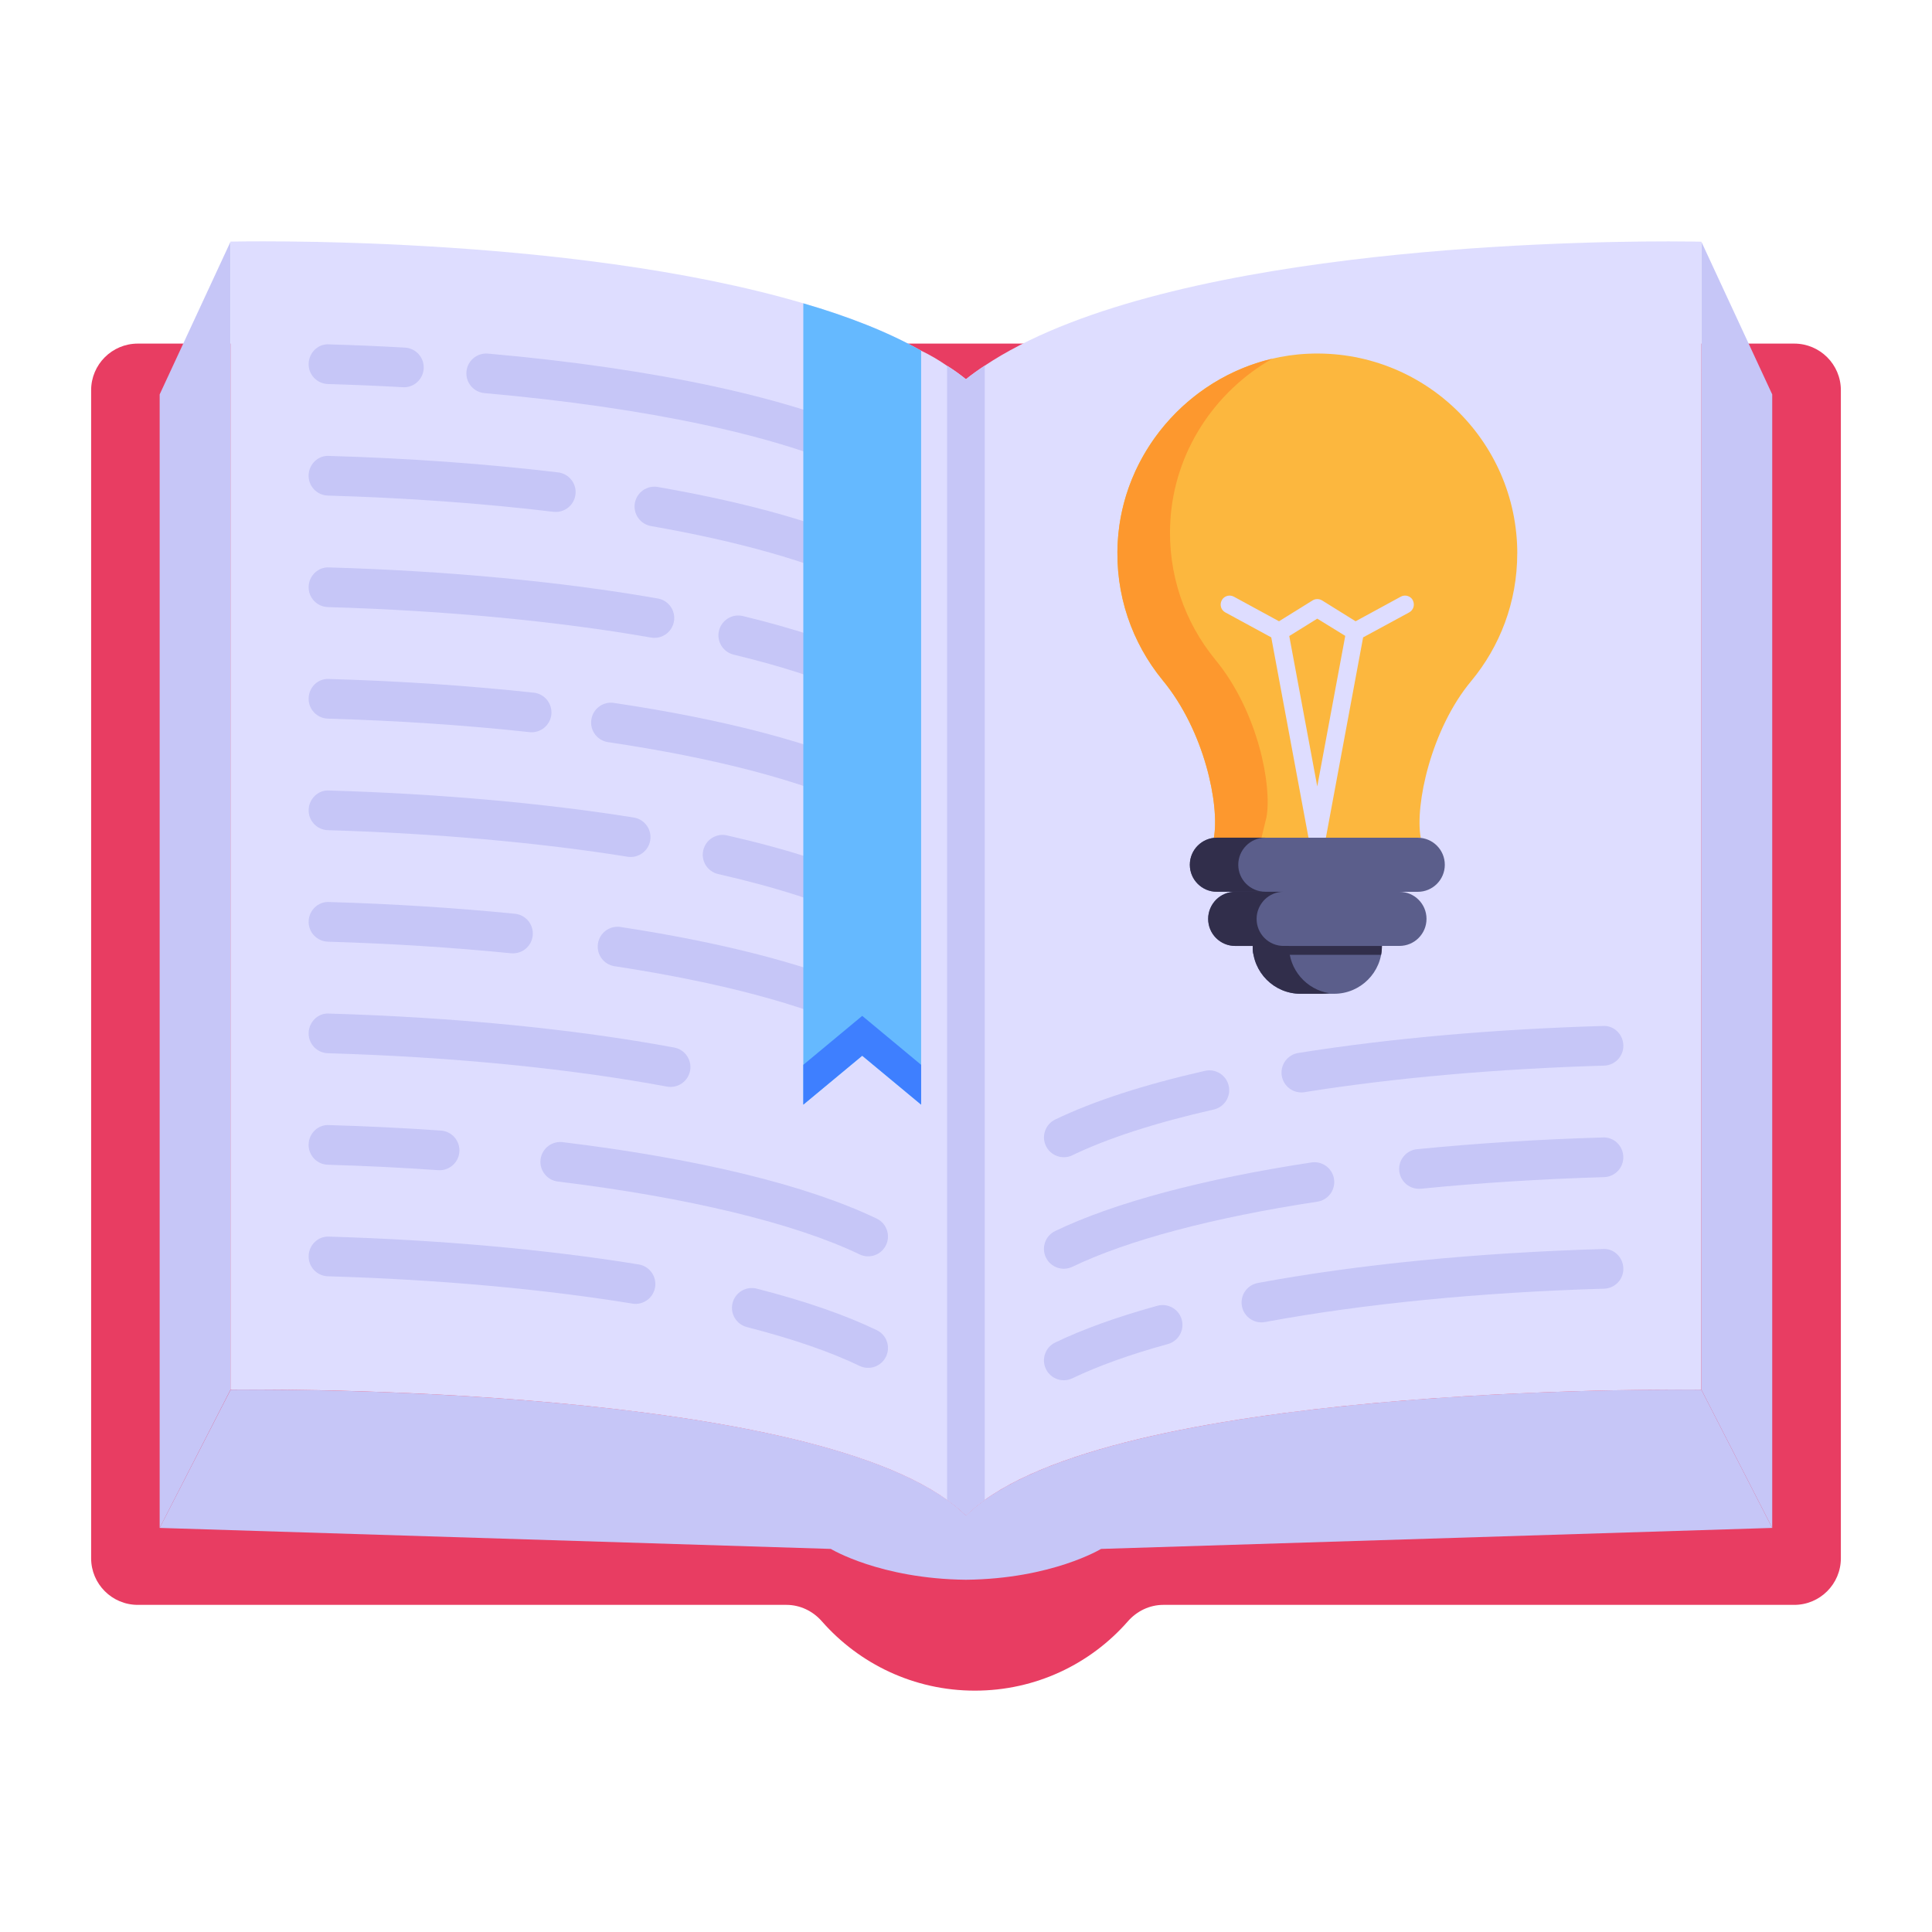 <svg id="Layer_1" enable-background="new 0 0 53 53" height="512" viewBox="0 0 53 53" width="512" xmlns="http://www.w3.org/2000/svg"><g id="_x36_5"><g><g><path d="m50.5 10.705v32.042c0 .706-.573 1.279-1.279 1.279h-17.308c-.375 0-.726.17-.973.452-1.022 1.167-2.523 1.901-4.197 1.901-1.671 0-3.172-.735-4.197-1.902-.247-.282-.598-.451-.972-.451h-17.795c-.706-0-1.279-.573-1.279-1.279v-32.042c0-.706.573-1.279 1.279-1.279h45.442c.706 0 1.279.573 1.279 1.279z" fill="#e83d62"/></g><g><path d="m48.617 41.915-18.412.576s-1.35.821-3.705.846c-2.358-.025-3.708-.846-3.708-.846l-18.412-.576 1.947-3.792s16.44-.24 20.173 3.453c3.733-3.692 20.173-3.453 20.173-3.453z" fill="#c6c6f7"/></g><g><path d="m48.617 10.82v31.095l-1.944-3.792v-31.493z" fill="#c6c6f7"/></g><g><path d="m4.38 10.82v31.095l1.944-3.792v-31.493z" fill="#c6c6f7"/></g><g><path d="m26.503 10.407v31.165c-.153-.142-.328-.295-.524-.426-4.532-3.243-19.656-3.025-19.656-3.025v-31.493s9.238-.218 15.714 1.693c1.201.349 2.304.775 3.232 1.299.251.12.491.262.71.415.186.109.36.24.524.371z" fill="#deddff"/></g><g><g><g><path d="m23.58 12.994c-2.136-1.026-5.791-1.811-10.29-2.21-.3-.027-.521-.291-.494-.59.026-.299.294-.521.59-.494 4.627.41 8.414 1.231 10.666 2.313.271.13.385.456.255.726-.131.272-.457.385-.726.255z" fill="#c6c6f7"/></g></g><g><g><path d="m11.079 10.623c-.01 0-.021-0-.031-.001-.674-.038-1.365-.067-2.053-.087-.3-.009-.537-.259-.528-.56.009-.301.261-.551.56-.528.698.02 1.399.05 2.083.089.3.017.53.274.513.574-.016.29-.256.514-.543.514z" fill="#c6c6f7"/></g></g><g><g><path d="m23.58 16.053c-1.331-.639-3.31-1.2-5.722-1.622-.296-.052-.494-.334-.442-.63.052-.296.334-.494.63-.442 2.545.445 4.566 1.022 6.006 1.714.271.13.385.455.255.726-.13.271-.455.385-.726.255z" fill="#c6c6f7"/></g></g><g><g><path d="m15.182 14.04c-1.937-.232-4.019-.382-6.188-.445-.3-.009-.537-.259-.528-.56.009-.301.261-.548.56-.528 2.201.064 4.316.217 6.285.452.299.036.512.307.476.605-.036.299-.307.511-.605.476z" fill="#c6c6f7"/></g></g><g><g><path d="m23.815 19.167c-.356 0-.819-.515-3.69-1.209-.292-.071-.472-.365-.401-.657.071-.292.364-.471.657-.401 1.478.358 2.713.772 3.67 1.232.271.13.385.456.255.726-.094.195-.288.309-.491.309z" fill="#c6c6f7"/></g></g><g><g><path d="m17.858 17.49c-2.589-.453-5.654-.742-8.863-.836-.3-.009-.537-.259-.528-.56.009-.301.261-.545.56-.528 3.26.095 6.379.39 9.019.852.296.052.494.334.442.63-.052.298-.336.494-.63.442z" fill="#c6c6f7"/></g></g><g><g><path d="m23.58 22.172c-1.552-.746-3.938-1.373-6.9-1.813-.297-.044-.503-.321-.458-.618.044-.297.32-.503.618-.458 3.069.456 5.562 1.116 7.212 1.908.271.13.385.455.255.726-.13.27-.455.386-.726.255z" fill="#c6c6f7"/></g></g><g><g><path d="m14.525 20.084c-1.749-.19-3.61-.314-5.53-.37-.3-.009-.537-.259-.528-.56.009-.3.251-.545.56-.528 1.948.057 3.838.183 5.615.376.299.032.515.301.483.6-.032.297-.299.515-.6.483z" fill="#c6c6f7"/></g></g><g><g><path d="m23.58 25.232c-.978-.47-2.283-.892-3.878-1.254-.293-.067-.477-.358-.41-.651.067-.293.359-.477.651-.41 1.674.38 3.057.829 4.108 1.335.271.13.385.455.255.726-.13.27-.455.386-.726.255z" fill="#c6c6f7"/></g></g><g><g><path d="m17.214 23.502c-2.441-.391-5.283-.642-8.219-.728-.3-.009-.537-.259-.528-.56.009-.3.261-.548.56-.528 2.982.087 5.872.343 8.359.741.297.048.499.327.452.624-.048.297-.327.499-.624.452z" fill="#c6c6f7"/></g></g><g><g><path d="m23.58 28.292c-1.52-.73-3.844-1.348-6.721-1.786-.297-.045-.501-.323-.456-.62.045-.297.323-.501.62-.456 2.983.454 5.413 1.105 7.029 1.881.271.13.385.456.255.726-.131.272-.457.385-.726.255z" fill="#c6c6f7"/></g></g><g><g><path d="m14.018 26.151c-1.602-.16-3.292-.267-5.023-.318-.3-.009-.537-.259-.528-.56.009-.301.261-.545.56-.528 1.757.051 3.473.16 5.1.322.299.03.517.297.487.596-.03.297-.294.517-.596.487z" fill="#c6c6f7"/></g></g><g><g><path d="m18.296 29.808c-2.685-.499-5.901-.816-9.301-.915-.3-.009-.537-.259-.528-.56.009-.3.261-.551.56-.528 3.455.101 6.729.423 9.468.932.296.055.491.339.436.635-.055.294-.338.491-.635.436z" fill="#c6c6f7"/></g></g><g><g><path d="m23.58 34.411c-1.779-.855-4.718-1.564-8.276-1.998-.298-.036-.511-.308-.475-.606.036-.298.306-.51.606-.475 3.726.454 6.705 1.18 8.616 2.098.271.13.385.456.255.726-.131.272-.457.385-.726.255z" fill="#c6c6f7"/></g></g><g><g><path d="m12.021 32.101c-.983-.069-2.001-.119-3.027-.149-.3-.009-.537-.259-.528-.56.009-.301.261-.548.56-.528 1.04.03 2.073.081 3.071.151.3.021.526.281.505.581-.021.3-.282.526-.581.505z" fill="#c6c6f7"/></g></g><g><g><path d="m23.58 37.47c-.809-.389-1.849-.747-3.091-1.065-.291-.075-.467-.371-.392-.662.074-.291.372-.467.662-.392 1.311.335 2.419.718 3.292 1.138.271.13.385.455.255.726-.13.271-.455.385-.726.255z" fill="#c6c6f7"/></g></g><g><g><path d="m17.346 35.761c-2.472-.403-5.359-.662-8.351-.749-.3-.009-.537-.259-.528-.56.009-.301.261-.545.56-.528 3.039.089 5.976.353 8.494.763.297.048.498.328.45.625-.048.295-.327.499-.625.45z" fill="#c6c6f7"/></g></g></g><g><path d="m46.674 6.631-.003 31.493s-15.134-.221-19.657 3.024c-.193.137-.364.28-.516.429v-31.173c.162-.131.336-.255.516-.373 4.75-3.167 15.572-3.409 18.761-3.409.572 0 .899.009.899.009z" fill="#deddff"/></g><g><path d="m26.501 10.404v31.173c-.152-.149-.327-.296-.52-.432v-31.113c.18.118.355.243.516.373z" fill="#c6c6f7"/></g><g><path d="m27.014 10.031v31.117c-.193.137-.364.28-.516.429v-31.173c.162-.131.336-.255.516-.373z" fill="#c6c6f7"/></g><g><g><g><path d="m29.419 31.691c.978-.47 2.283-.892 3.878-1.254.293-.067.477-.358.41-.651-.067-.293-.359-.477-.651-.41-1.674.38-3.057.829-4.108 1.335-.271.13-.385.455-.255.726.13.27.455.386.726.255z" fill="#c6c6f7"/></g></g><g><g><path d="m35.786 29.961c2.441-.391 5.283-.642 8.219-.728.3-.009.537-.259.528-.56-.009-.3-.261-.548-.56-.528-2.982.087-5.872.343-8.359.741-.297.048-.499.327-.452.624.048.297.327.499.624.452z" fill="#c6c6f7"/></g></g><g><g><path d="m29.419 34.751c1.52-.73 3.844-1.348 6.721-1.786.297-.045.501-.323.456-.62-.045-.297-.323-.501-.62-.456-2.983.454-5.413 1.105-7.029 1.881-.271.13-.385.456-.255.726.131.272.457.385.726.255z" fill="#c6c6f7"/></g></g><g><g><path d="m38.981 32.61c1.602-.16 3.292-.267 5.023-.318.3-.009.537-.259.528-.56-.009-.301-.261-.545-.56-.528-1.757.051-3.473.16-5.1.322-.299.03-.517.297-.487.596.03.297.294.517.596.487z" fill="#c6c6f7"/></g></g><g><g><path d="m29.419 37.81c.703-.338 1.584-.654 2.619-.939.29-.08.46-.38.38-.67-.08-.29-.38-.46-.67-.38-1.098.303-2.04.642-2.801 1.008-.271.13-.385.455-.255.726.13.27.455.386.726.255z" fill="#c6c6f7"/></g></g><g><g><path d="m34.704 36.267c2.685-.499 5.901-.816 9.301-.915.3-.009.537-.259.528-.56-.009-.3-.261-.551-.56-.528-3.455.101-6.729.423-9.468.932-.296.055-.491.339-.436.635.055.294.338.491.635.436z" fill="#c6c6f7"/></g></g></g><g><path d="m25.269 9.621v20.682l-1.616-1.34-1.616 1.34v-21.982c1.201.349 2.304.775 3.232 1.299z" fill="#65b9ff"/></g><g><path d="m25.269 29.211v1.092l-1.616-1.343-1.616 1.343v-1.092l1.616-1.343z" fill="#3e7fff"/></g></g><g><g><path d="m41.622 15.184c0 1.332-.475 2.551-1.265 3.502-1.099 1.318-1.546 3.402-1.383 4.295h-5.674c.159-.879-.245-2.919-1.409-4.325-.834-1.021-1.309-2.343-1.229-3.78.151-2.775 2.44-5.045 5.216-5.172 3.147-.144 5.745 2.367 5.745 5.48z" fill="#fcb73e"/></g><g><g><g><path d="m38.759 16.467c-.064-.121-.216-.163-.333-.098l-1.238.674-.92-.572c-.079-.049-.182-.049-.261 0l-.92.572-1.238-.674c-.117-.064-.269-.023-.333.098-.064.121-.023.269.098.333l1.26.685 1.018 5.477c.023.117.125.201.242.201.121 0 .223-.083.242-.201l1.018-5.477 1.264-.685c.117-.064.163-.212.098-.333zm-2.623 5.106-.768-4.125.768-.477.768.473z" fill="#deddff"/></g></g></g><g><path d="m34.743 22.415-.137.566h-1.306c.159-.879-.245-2.919-1.409-4.325-.834-1.021-1.309-2.343-1.229-3.78.134-2.44 1.922-4.493 4.238-5.035-1.583.901-2.692 2.564-2.795 4.469-.08 1.436.395 2.759 1.229 3.78 1.18 1.425 1.564 3.469 1.409 4.325z" fill="#fd982e"/></g><g><path d="m39.635 23.723v0c0 .41-.332.742-.742.742h-5.51c-.41 0-.742-.332-.742-.742v-0c0-.41.332-.742.742-.742h5.51c.41-0.0.742.332.742.742z" fill="#5b5e8b"/></g><g><path d="m34.712 24.463h-1.329c-.412 0-.743-.332-.743-.74 0-.41.332-.743.743-.743h1.329c-.418 0-.743.34-.743.743 0 .408.331.74.743.74z" fill="#312e4b"/></g><g><path d="m39.133 25.207v0c0 .41-.332.742-.742.742h-4.506c-.41 0-.742-.332-.742-.742v-0c0-.41.332-.742.742-.742h4.506c.41-0.0.742.332.742.742z" fill="#5b5e8b"/></g><g><path d="m35.215 25.95h-1.329c-.412 0-.743-.331-.743-.743 0-.204.084-.388.218-.526.134-.134.321-.218.526-.218h1.329c-.208 0-.392.084-.526.218-.134.137-.218.321-.218.526 0 .412.331.743.743.743z" fill="#312e4b"/></g><g><path d="m37.91 25.95v0c0 .725-.588 1.312-1.312 1.312h-.921c-.725 0-1.312-.588-1.312-1.312v-0z" fill="#5b5e8b"/></g><g><path d="m36.467 27.245c-.067.01-.134.017-.204.017h-.586c-.723 0-1.312-.589-1.312-1.312h.994c0.0.653.482 1.199 1.108 1.296z" fill="#312e4b"/></g><g><path d="m34.388 26.194c-.017-.08-.023-.161-.023-.244h3.545c0 .084-.007.164-.023.244" fill="#312e4b"/></g></g></g></svg>